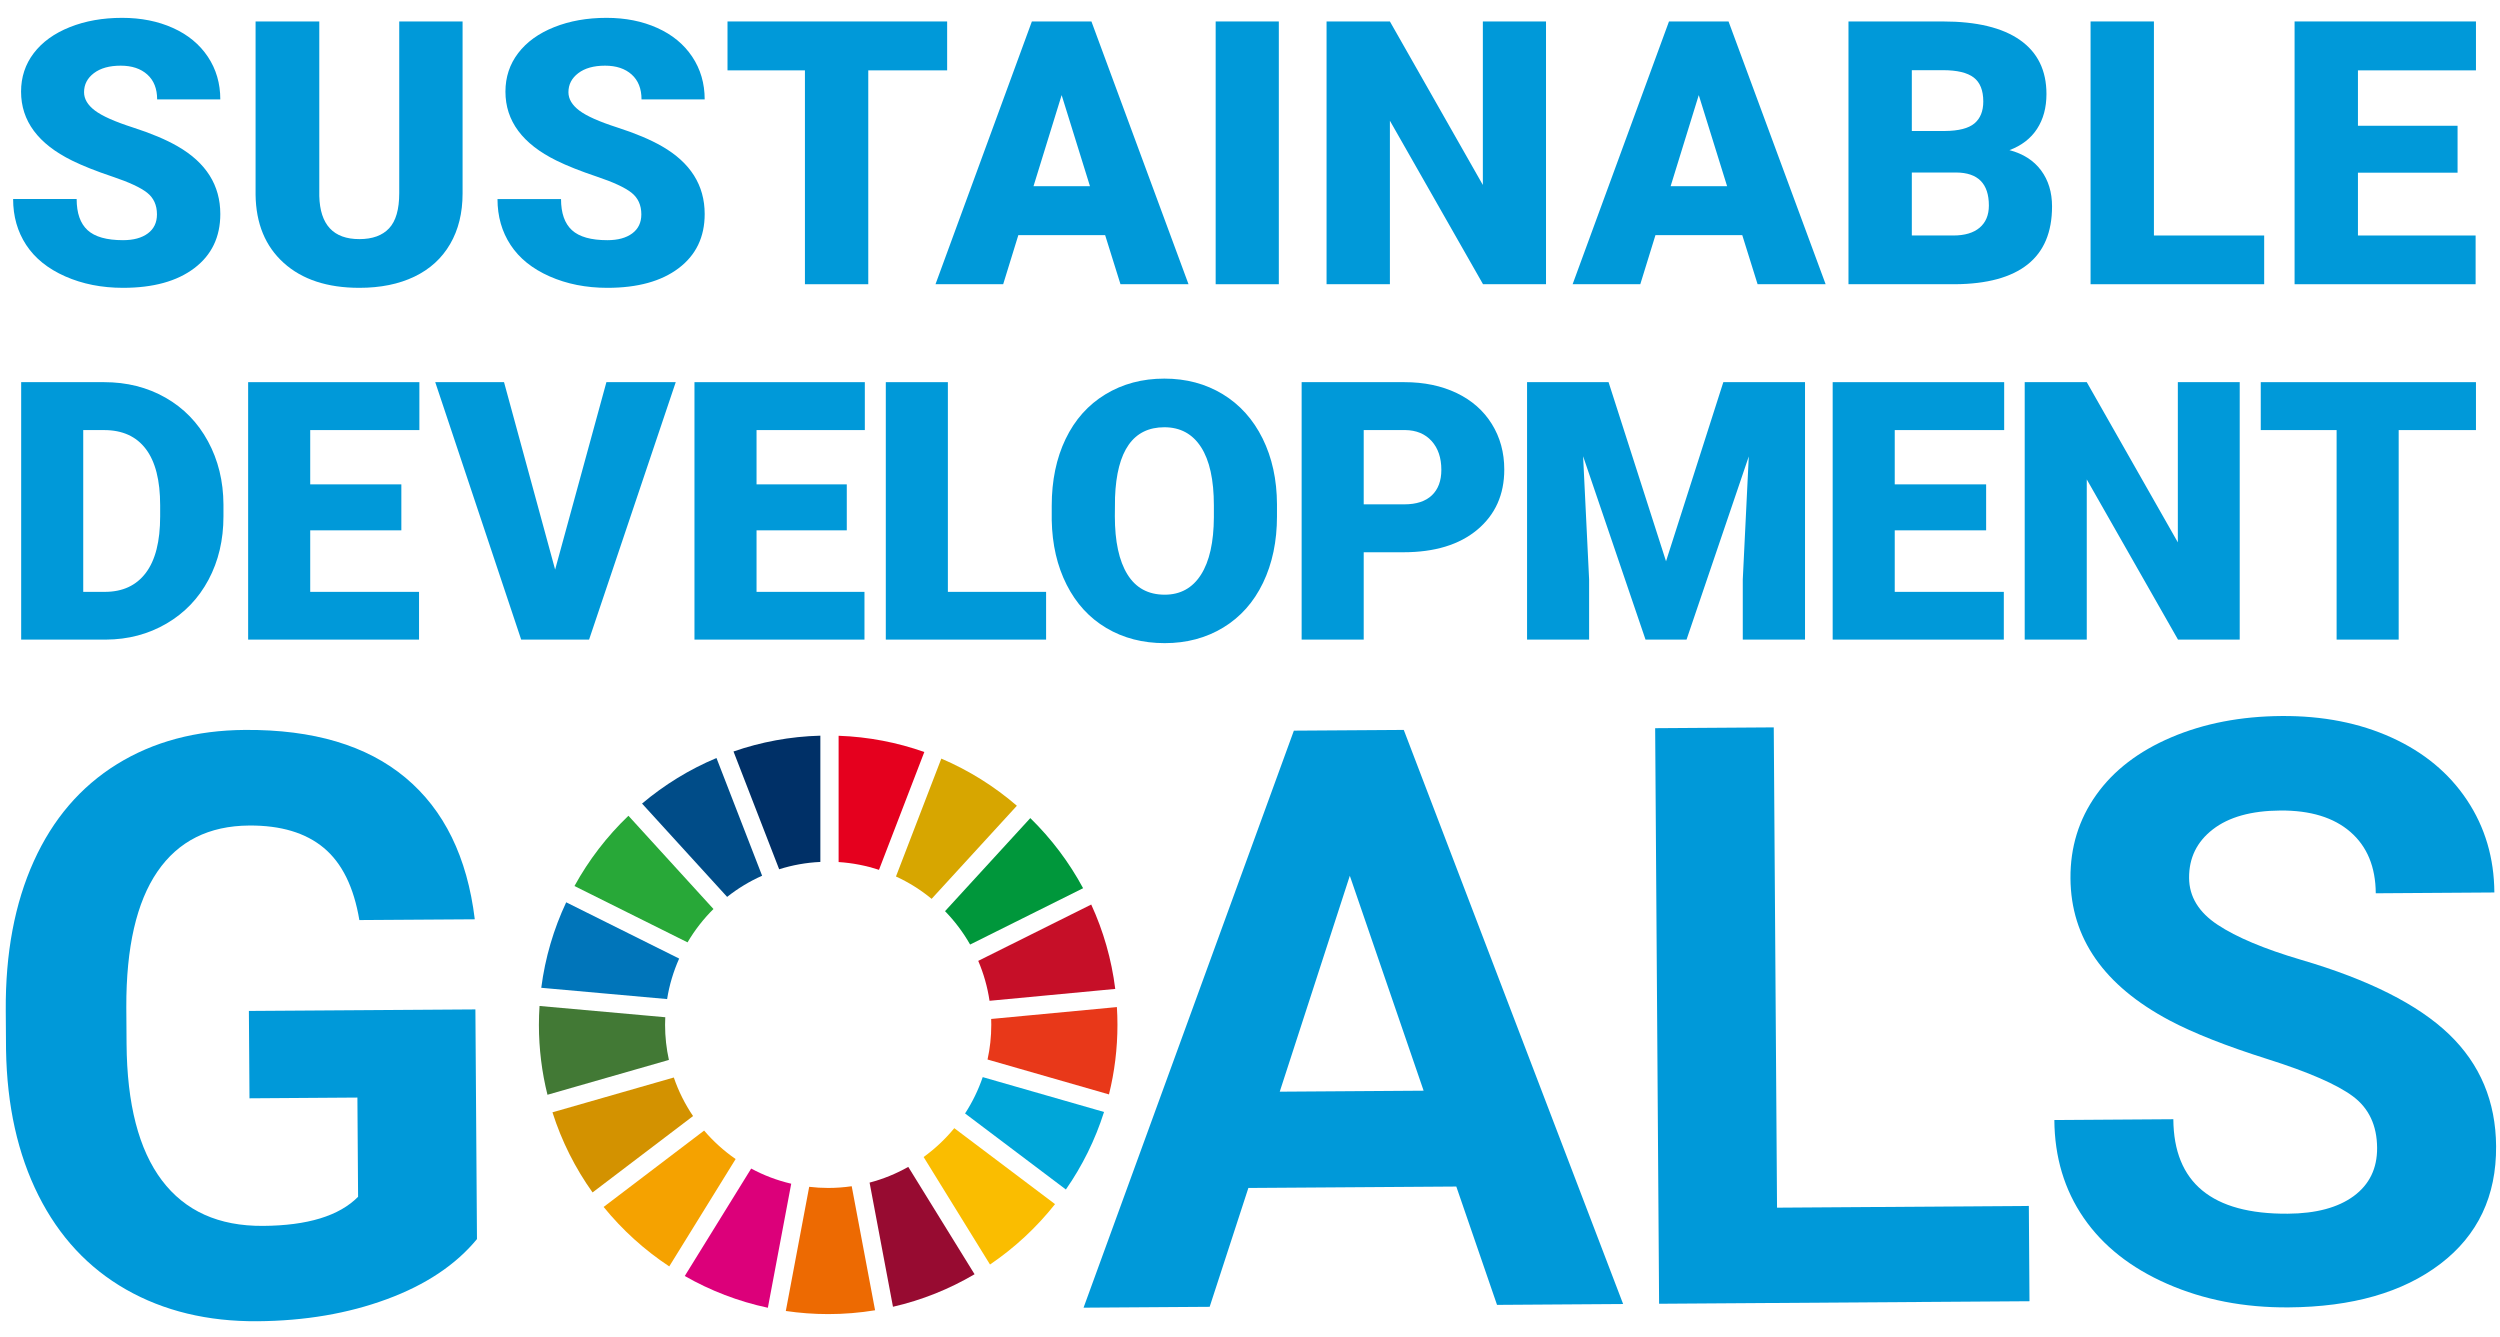 <?xml version="1.0" encoding="utf-8"?>
<!-- Generator: Adobe Illustrator 15.0.0, SVG Export Plug-In . SVG Version: 6.00 Build 0)  -->
<!DOCTYPE svg PUBLIC "-//W3C//DTD SVG 1.1//EN" "http://www.w3.org/Graphics/SVG/1.1/DTD/svg11.dtd">
<svg version="1.1" id="レイヤー_1" xmlns="http://www.w3.org/2000/svg" xmlns:xlink="http://www.w3.org/1999/xlink" x="0px"
	 y="0px" width="257.197px" height="137.5px" viewBox="0 0 257.197 137.5" enable-background="new 0 0 257.197 137.5"
	 xml:space="preserve">
<g>
	<path fill="#0099D9" d="M49.07,127.475c-2.178,2.645-5.269,4.707-9.271,6.184c-4.003,1.479-8.444,2.234-13.324,2.268
		c-5.125,0.035-9.627-1.055-13.505-3.264c-3.879-2.211-6.884-5.438-9.014-9.679c-2.13-4.242-3.242-9.237-3.335-14.985l-0.028-4.025
		c-0.04-5.91,0.922-11.034,2.885-15.373c1.963-4.338,4.814-7.665,8.554-9.981c3.739-2.316,8.131-3.493,13.173-3.526
		c7.022-0.049,12.524,1.589,16.506,4.91c3.981,3.321,6.359,8.179,7.135,14.572L36.97,94.655c-0.566-3.386-1.782-5.858-3.65-7.418
		c-1.867-1.56-4.428-2.329-7.682-2.307c-4.148,0.027-7.296,1.608-9.443,4.741c-2.148,3.133-3.215,7.777-3.2,13.932l0.026,3.782
		c0.043,6.209,1.254,10.891,3.634,14.047c2.381,3.156,5.848,4.718,10.403,4.687c4.582-0.031,7.843-1.028,9.782-2.995l-0.07-10.208
		l-11.103,0.077l-0.061-8.988l23.303-0.158L49.07,127.475z"/>
	<path fill="#0099D9" d="M149.823,122.07l-21.392,0.146l-3.983,12.228l-12.973,0.088l21.637-59.363l11.307-0.076l22.567,59.063
		l-12.974,0.088L149.823,122.07z M131.658,112.311l14.803-0.102l-7.593-22.112L131.658,112.311z"/>
	<polygon fill="#0099D9" points="182.819,124.244 208.725,124.067 208.791,133.869 170.686,134.129 170.281,74.915 182.482,74.832 	
		"/>
	<path fill="#0099D9" d="M244.554,118.089c-0.016-2.304-0.842-4.067-2.477-5.291c-1.635-1.222-4.572-2.503-8.811-3.844
		s-7.598-2.666-10.073-3.979c-6.749-3.587-10.144-8.457-10.186-14.613c-0.022-3.198,0.858-6.058,2.646-8.578
		c1.786-2.52,4.362-4.496,7.728-5.93c3.366-1.433,7.15-2.163,11.353-2.192c4.229-0.028,8.003,0.712,11.322,2.221
		c3.317,1.51,5.902,3.654,7.75,6.435c1.85,2.78,2.786,5.946,2.811,9.498l-12.201,0.083c-0.019-2.711-0.886-4.813-2.604-6.307
		s-4.123-2.23-7.214-2.208c-2.982,0.02-5.297,0.666-6.941,1.938c-1.646,1.272-2.461,2.939-2.446,4.999
		c0.013,1.926,0.991,3.532,2.94,4.82c1.947,1.288,4.809,2.489,8.585,3.602c6.955,2.041,12.029,4.596,15.224,7.664
		c3.192,3.069,4.805,6.909,4.836,11.518c0.035,5.124-1.875,9.156-5.732,12.098c-3.858,2.941-9.068,4.434-15.629,4.479
		c-4.555,0.031-8.708-0.773-12.461-2.416s-6.622-3.906-8.607-6.794c-1.986-2.889-2.991-6.243-3.018-10.065l12.241-0.084
		c0.045,6.534,3.972,9.774,11.778,9.721c2.901-0.019,5.162-0.625,6.781-1.814C243.766,121.856,244.567,120.203,244.554,118.089"/>
	<path fill="#28A838" d="M70.733,96.949c0.74-1.258,1.638-2.411,2.667-3.432l-8.747-9.592c-2.2,2.103-4.077,4.541-5.553,7.229
		L70.733,96.949z"/>
	<path fill="#D7A600" d="M92.176,90.173c1.324,0.606,2.556,1.381,3.668,2.299l8.771-9.577c-2.31-1.993-4.93-3.637-7.773-4.851
		L92.176,90.173z"/>
	<path fill="#C60F28" d="M112.264,93.057l-11.625,5.796c0.555,1.295,0.949,2.672,1.163,4.107l12.933-1.221
		C114.353,98.678,113.506,95.759,112.264,93.057"/>
	<path fill="#00973B" d="M99.804,97.173l11.625-5.795c-1.441-2.676-3.277-5.106-5.433-7.213l-8.772,9.575
		C98.223,94.767,99.093,95.919,99.804,97.173"/>
	<path fill="#427935" d="M68.422,105.434c0-0.262,0.008-0.523,0.02-0.782l-12.936-1.158c-0.04,0.641-0.064,1.288-0.064,1.94
		c0,2.48,0.307,4.892,0.88,7.195l12.493-3.584C68.56,107.881,68.422,106.674,68.422,105.434"/>
	<path fill="#FABD00" d="M98.176,116.065c-0.919,1.119-1.981,2.117-3.155,2.968l6.83,11.059c2.535-1.719,4.792-3.816,6.689-6.213
		L98.176,116.065z"/>
	<path fill="#E83819" d="M101.982,105.434c0,1.225-0.131,2.419-0.385,3.568l12.492,3.59c0.57-2.293,0.873-4.691,0.873-7.158
		c0-0.613-0.02-1.221-0.057-1.827l-12.934,1.223C101.979,105.031,101.982,105.231,101.982,105.434"/>
	<path fill="#F5A200" d="M72.438,116.313L62.1,124.17c1.923,2.367,4.2,4.432,6.752,6.117l6.829-11.046
		C74.478,118.409,73.388,117.422,72.438,116.313"/>
	<path fill="#0075BA" d="M68.632,102.784c0.231-1.461,0.655-2.858,1.239-4.167L58.25,92.828c-1.284,2.732-2.165,5.689-2.565,8.795
		L68.632,102.784z"/>
	<path fill="#970B31" d="M100.262,131.092l-6.82-11.044c-1.239,0.7-2.574,1.249-3.98,1.617l2.407,12.774
		C94.863,133.752,97.688,132.609,100.262,131.092"/>
	<path fill="#00A6D9" d="M101.101,110.812c-0.453,1.328-1.064,2.582-1.816,3.739l10.372,7.823c1.685-2.422,3.016-5.104,3.925-7.976
		L101.101,110.812z"/>
	<path fill="#ED6A02" d="M87.623,122.038c-0.789,0.114-1.598,0.177-2.42,0.177c-0.661,0-1.313-0.041-1.954-0.116l-2.405,12.774
		c1.424,0.209,2.878,0.32,4.359,0.32c1.642,0,3.254-0.135,4.824-0.393L87.623,122.038z"/>
	<path fill="#E5001E" d="M86.275,88.687c1.442,0.093,2.834,0.367,4.153,0.802l4.665-12.125c-2.776-0.98-5.736-1.561-8.818-1.669
		V88.687z"/>
	<path fill="#DC007A" d="M81.4,121.779c-1.455-0.339-2.837-0.867-4.119-1.559l-6.833,11.053c2.628,1.504,5.503,2.617,8.549,3.268
		L81.4,121.779z"/>
	<path fill="#003067" d="M80.159,89.429c1.348-0.426,2.769-0.687,4.239-0.754v-12.99c-3.123,0.082-6.123,0.651-8.936,1.627
		L80.159,89.429z"/>
	<path fill="#D39200" d="M71.301,114.82c-0.824-1.218-1.497-2.551-1.979-3.969l-12.485,3.583c0.946,2.978,2.347,5.752,4.124,8.242
		L71.301,114.82z"/>
	<path fill="#004C88" d="M74.806,92.271c1.097-0.868,2.305-1.602,3.599-2.177l-4.695-12.111c-2.796,1.174-5.373,2.764-7.657,4.688
		L74.806,92.271z"/>
	<path fill="#0099D9" d="M16.148,22.055c0-0.953-0.337-1.695-1.012-2.229c-0.675-0.531-1.86-1.083-3.555-1.651
		c-1.697-0.569-3.082-1.12-4.16-1.652c-3.502-1.721-5.254-4.085-5.254-7.093c0-1.497,0.436-2.819,1.309-3.965
		C4.348,4.321,5.584,3.43,7.18,2.792c1.597-0.638,3.391-0.956,5.385-0.956c1.942,0,3.685,0.347,5.226,1.04s2.738,1.68,3.592,2.961
		c0.855,1.28,1.282,2.745,1.282,4.391h-6.498c0-1.101-0.338-1.955-1.013-2.562c-0.674-0.606-1.587-0.91-2.738-0.91
		c-1.164,0-2.082,0.257-2.758,0.771C8.984,8.041,8.647,8.694,8.647,9.486c0,0.693,0.371,1.321,1.114,1.883
		c0.742,0.564,2.048,1.146,3.917,1.746c1.869,0.602,3.404,1.248,4.605,1.941c2.921,1.684,4.382,4.004,4.382,6.962
		c0,2.364-0.892,4.222-2.674,5.57c-1.782,1.35-4.227,2.023-7.334,2.023c-2.191,0-4.174-0.393-5.95-1.179s-3.113-1.863-4.011-3.231
		c-0.897-1.367-1.346-2.942-1.346-4.725h6.536c0,1.448,0.374,2.515,1.123,3.203c0.749,0.687,1.965,1.03,3.648,1.03
		c1.077,0,1.928-0.232,2.554-0.696C15.835,23.549,16.148,22.897,16.148,22.055"/>
	<path fill="#0099D9" d="M47.59,2.208v17.694c0,2.005-0.427,3.741-1.281,5.206c-0.854,1.469-2.079,2.586-3.676,3.353
		c-1.597,0.768-3.485,1.151-5.663,1.151c-3.293,0-5.885-0.854-7.779-2.563c-1.894-1.708-2.86-4.047-2.897-7.018V2.208h6.554v17.954
		c0.075,2.959,1.449,4.438,4.122,4.438c1.349,0,2.37-0.371,3.063-1.115c0.694-0.741,1.04-1.948,1.04-3.619V2.208H47.59z"/>
	<path fill="#0099D9" d="M65.98,22.055c0-0.953-0.337-1.695-1.012-2.229c-0.675-0.531-1.86-1.083-3.555-1.651
		c-1.697-0.569-3.082-1.12-4.16-1.652c-3.502-1.721-5.254-4.085-5.254-7.093c0-1.497,0.436-2.819,1.31-3.965
		c0.872-1.145,2.107-2.035,3.703-2.673c1.597-0.638,3.391-0.956,5.385-0.956c1.942,0,3.686,0.347,5.226,1.04
		c1.542,0.693,2.739,1.68,3.593,2.961c0.854,1.28,1.281,2.745,1.281,4.391h-6.498c0-1.101-0.338-1.955-1.013-2.562
		c-0.674-0.606-1.587-0.91-2.738-0.91c-1.164,0-2.082,0.257-2.757,0.771c-0.675,0.514-1.012,1.167-1.012,1.959
		c0,0.693,0.372,1.321,1.114,1.883c0.743,0.564,2.048,1.146,3.918,1.746c1.868,0.602,3.403,1.248,4.604,1.941
		c2.921,1.684,4.382,4.004,4.382,6.962c0,2.364-0.892,4.222-2.674,5.57c-1.782,1.35-4.227,2.023-7.334,2.023
		c-2.191,0-4.174-0.393-5.95-1.179c-1.776-0.786-3.113-1.863-4.01-3.231c-0.898-1.367-1.347-2.942-1.347-4.725h6.536
		c0,1.448,0.374,2.515,1.123,3.203c0.749,0.687,1.965,1.03,3.648,1.03c1.077,0,1.929-0.232,2.554-0.696
		C65.668,23.549,65.98,22.897,65.98,22.055"/>
	<polygon fill="#0099D9" points="97.441,7.239 89.327,7.239 89.327,29.241 82.81,29.241 82.81,7.239 74.845,7.239 74.845,2.208 
		97.441,2.208 	"/>
	<path fill="#0099D9" d="M113.696,24.191h-8.931l-1.559,5.05h-6.963l9.915-27.033h6.127l9.989,27.033h-7L113.696,24.191z
		 M106.325,19.159h5.811l-2.915-9.376L106.325,19.159z"/>
	<rect x="125.066" y="2.208" fill="#0099D9" width="6.498" height="27.033"/>
	<polygon fill="#0099D9" points="159.052,29.241 152.573,29.241 142.991,12.419 142.991,29.241 136.475,29.241 136.475,2.208 
		142.991,2.208 152.554,19.029 152.554,2.208 159.052,2.208 	"/>
	<path fill="#0099D9" d="M179.242,24.191h-8.931l-1.56,5.05h-6.962l9.914-27.033h6.127l9.989,27.033h-7L179.242,24.191z
		 M171.871,19.159h5.812l-2.916-9.376L171.871,19.159z"/>
	<path fill="#0099D9" d="M190.169,29.241V2.208h9.71c3.479,0,6.124,0.638,7.938,1.912s2.72,3.126,2.72,5.552
		c0,1.399-0.322,2.594-0.966,3.583c-0.644,0.991-1.59,1.721-2.84,2.191c1.411,0.371,2.493,1.064,3.249,2.079
		c0.755,1.016,1.132,2.253,1.132,3.714c0,2.648-0.838,4.639-2.515,5.969c-1.678,1.33-4.163,2.009-7.455,2.033H190.169z
		 M196.686,13.476h3.397c1.423-0.011,2.438-0.271,3.045-0.78c0.606-0.51,0.91-1.261,0.91-2.254c0-1.142-0.328-1.965-0.984-2.467
		c-0.656-0.503-1.715-0.755-3.175-0.755h-3.193V13.476z M196.686,17.748v6.479h4.271c1.175,0,2.078-0.269,2.71-0.807
		c0.631-0.539,0.946-1.297,0.946-2.275c0-2.252-1.12-3.385-3.36-3.397H196.686z"/>
	<polygon fill="#0099D9" points="221.593,24.228 232.936,24.228 232.936,29.241 215.075,29.241 215.075,2.207 221.593,2.207 	"/>
	<polygon fill="#0099D9" points="252.831,17.766 242.582,17.766 242.582,24.228 254.688,24.228 254.688,29.241 236.064,29.241 
		236.064,2.207 254.724,2.207 254.724,7.239 242.582,7.239 242.582,12.939 252.831,12.939 	"/>
	<path fill="#0099D9" d="M2.178,65.802V39.316h8.531c2.341,0,4.445,0.53,6.313,1.592c1.868,1.061,3.326,2.559,4.375,4.493
		s1.58,4.102,1.592,6.503v1.219c0,2.426-0.512,4.6-1.537,6.521c-1.025,1.923-2.468,3.427-4.329,4.512
		c-1.863,1.086-3.939,1.635-6.232,1.646H2.178z M8.563,44.246V60.89h2.219c1.831,0,3.239-0.651,4.221-1.956
		c0.982-1.303,1.474-3.24,1.474-5.812v-1.146c0-2.558-0.492-4.486-1.474-5.784c-0.982-1.299-2.414-1.946-4.294-1.946H8.563z"/>
	<polygon fill="#0099D9" points="41.29,54.56 31.915,54.56 31.915,60.89 43.11,60.89 43.11,65.802 25.529,65.802 25.529,39.316 
		43.145,39.316 43.145,44.246 31.915,44.246 31.915,49.831 41.29,49.831 	"/>
	<polygon fill="#0099D9" points="57.111,58.598 62.386,39.316 69.519,39.316 60.604,65.802 53.618,65.802 44.777,39.316 
		51.854,39.316 	"/>
	<polygon fill="#0099D9" points="87.116,54.56 77.832,54.56 77.832,60.89 88.936,60.89 88.936,65.802 71.446,65.802 71.446,39.316 
		88.972,39.316 88.972,44.246 77.832,44.246 77.832,49.831 87.116,49.831 	"/>
	<polygon fill="#0099D9" points="97.516,60.89 107.621,60.89 107.621,65.802 91.13,65.802 91.13,39.316 97.516,39.316 	"/>
	<path fill="#0099D9" d="M131.375,53.103c0,2.584-0.479,4.87-1.436,6.86c-0.958,1.989-2.32,3.52-4.084,4.593
		c-1.765,1.073-3.775,1.61-6.031,1.61c-2.255,0-4.256-0.519-6.003-1.556c-1.746-1.037-3.108-2.52-4.084-4.448
		c-0.977-1.928-1.489-4.142-1.537-6.64v-1.491c0-2.597,0.475-4.886,1.428-6.868c0.952-1.982,2.316-3.514,4.093-4.593
		c1.776-1.08,3.799-1.619,6.067-1.619c2.243,0,4.244,0.533,6.003,1.601c1.758,1.067,3.125,2.586,4.103,4.558
		c0.975,1.971,1.469,4.229,1.48,6.776V53.103z M124.882,51.995c0-2.631-0.44-4.63-1.319-5.994c-0.88-1.364-2.138-2.046-3.775-2.046
		c-3.201,0-4.893,2.401-5.075,7.204l-0.019,1.944c0,2.597,0.431,4.592,1.292,5.987c0.861,1.395,2.14,2.091,3.838,2.091
		c1.614,0,2.857-0.685,3.73-2.055c0.873-1.371,1.315-3.342,1.328-5.913V51.995z"/>
	<path fill="#0099D9" d="M140.297,56.816v8.986h-6.386V39.316h10.569c2.025,0,3.817,0.372,5.376,1.118
		c1.558,0.746,2.765,1.806,3.62,3.183c0.855,1.376,1.282,2.939,1.282,4.686c0,2.583-0.925,4.646-2.773,6.193
		c-1.85,1.547-4.389,2.32-7.613,2.32H140.297z M140.297,51.886h4.184c1.237,0,2.18-0.311,2.829-0.929
		c0.648-0.618,0.974-1.491,0.974-2.619c0-1.236-0.334-2.226-1.001-2.965s-1.577-1.116-2.729-1.129h-4.257V51.886z"/>
	<polygon fill="#0099D9" points="165.487,39.316 171.399,57.744 177.294,39.316 185.698,39.316 185.698,65.802 179.295,65.802 
		179.295,59.618 179.913,46.957 173.509,65.802 169.289,65.802 162.868,46.938 163.486,59.618 163.486,65.802 157.102,65.802 
		157.102,39.316 	"/>
	<polygon fill="#0099D9" points="204.331,54.56 194.928,54.56 194.928,60.89 206.15,60.89 206.15,65.802 188.543,65.802 
		188.543,39.316 206.187,39.316 206.187,44.246 194.928,44.246 194.928,49.831 204.331,49.831 	"/>
	<polygon fill="#0099D9" points="230.419,65.802 224.07,65.802 214.684,49.321 214.684,65.802 208.299,65.802 208.299,39.316 
		214.684,39.316 224.053,55.797 224.053,39.316 230.419,39.316 	"/>
	<polygon fill="#0099D9" points="254.724,44.246 246.773,44.246 246.773,65.802 240.388,65.802 240.388,44.246 232.584,44.246 
		232.584,39.316 254.724,39.316 	"/>
</g>
</svg>

